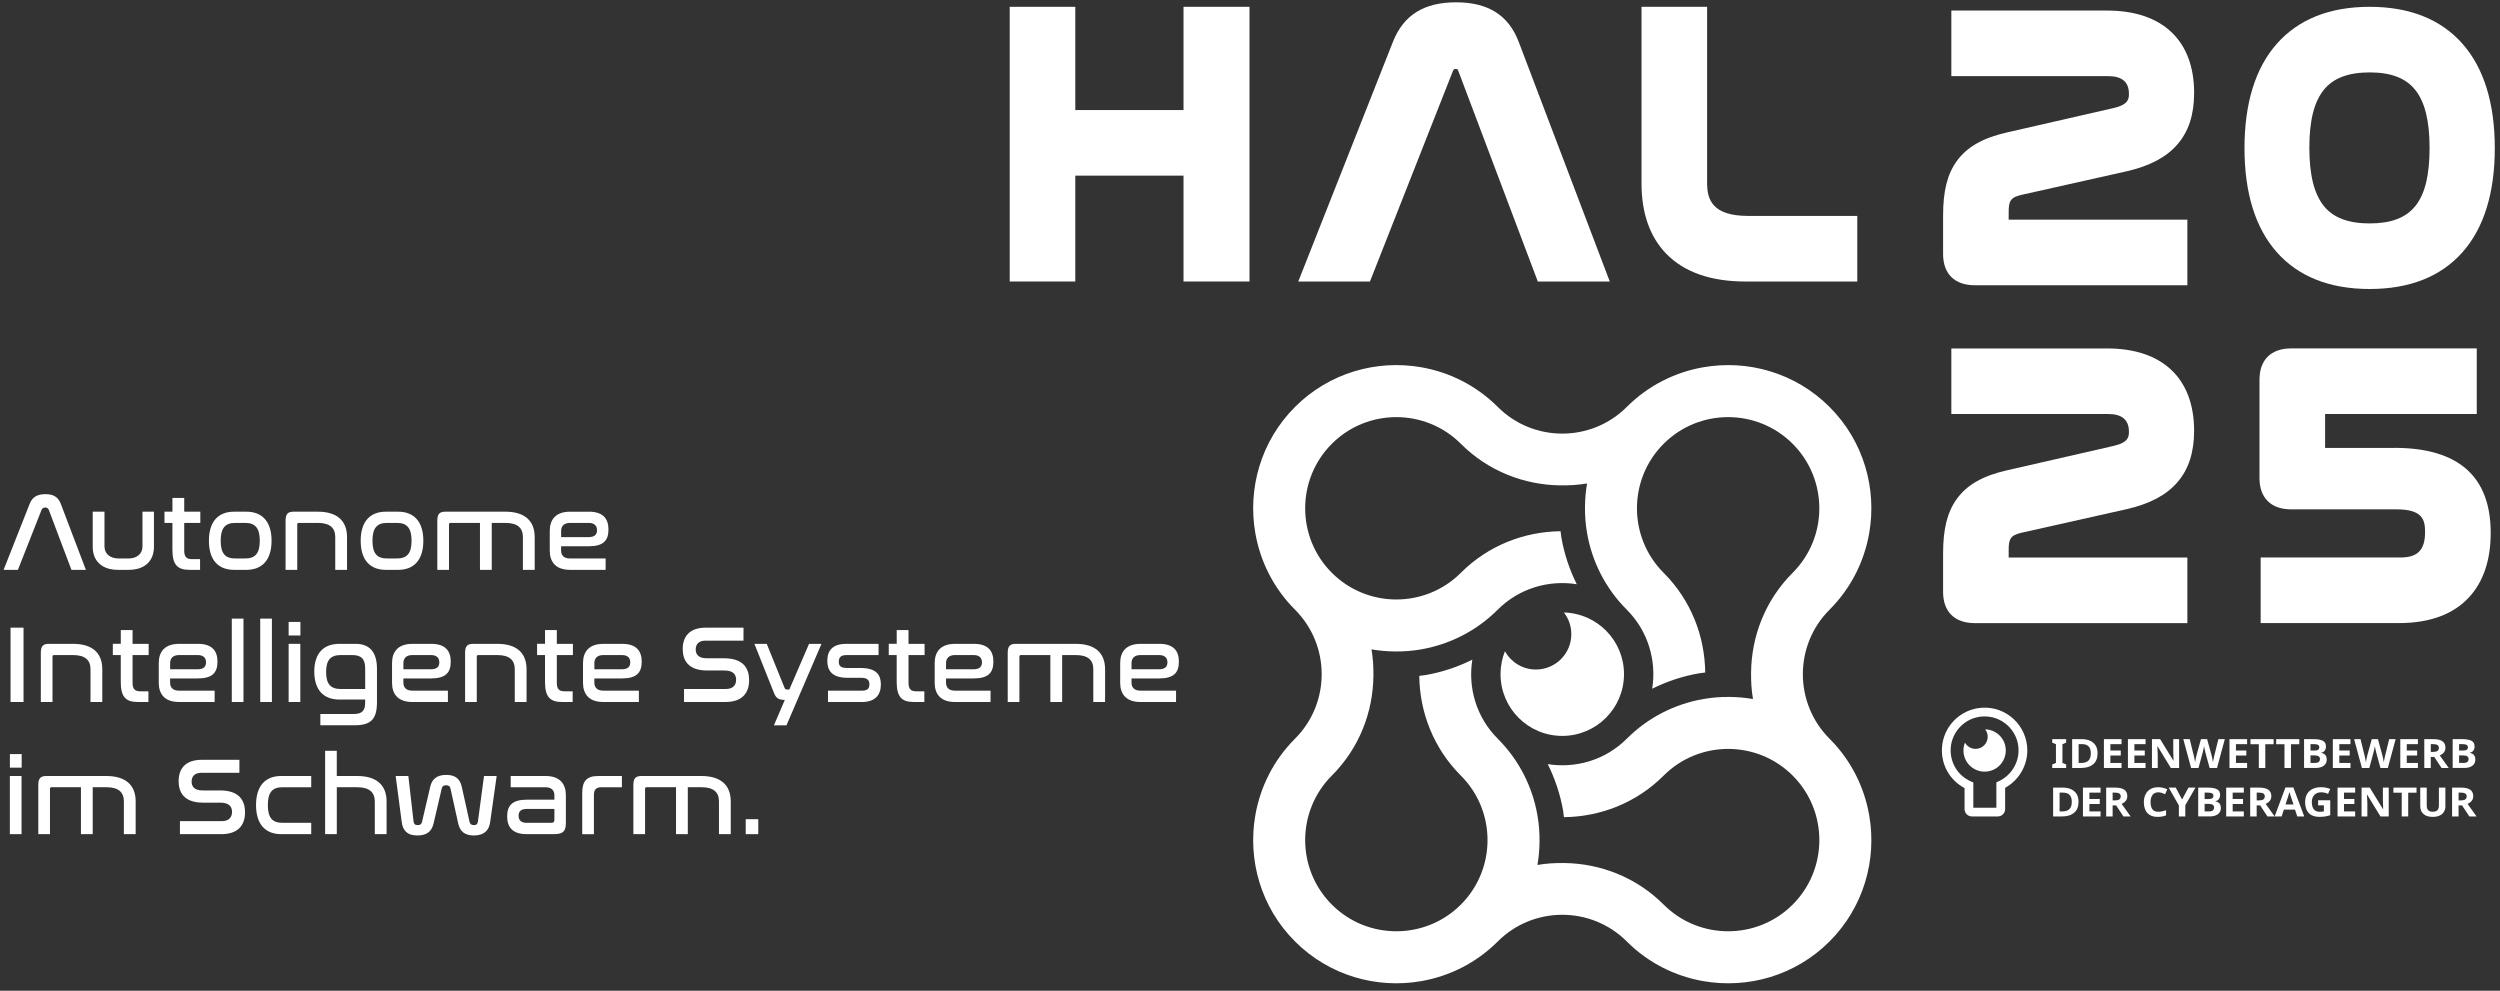 <?xml version="1.0" encoding="UTF-8" standalone="no"?>
<!DOCTYPE svg PUBLIC "-//W3C//DTD SVG 1.1//EN" "http://www.w3.org/Graphics/SVG/1.1/DTD/svg11.dtd">
<svg width="100%" height="100%" viewBox="0 0 1027 407" version="1.1" xmlns="http://www.w3.org/2000/svg" xmlns:xlink="http://www.w3.org/1999/xlink" xml:space="preserve" xmlns:serif="http://www.serif.com/" style="fill-rule:evenodd;clip-rule:evenodd;stroke-linejoin:round;stroke-miterlimit:2;">
    <rect x="0" y="0" width="1027" height="407" fill="#333333" stroke="none"/>
    <g id="Basislogo_HAL">
        <path d="M513.29,115.64L513.29,2.8L486.19,2.8L486.19,45.21L441.73,45.21L441.73,2.8L414.79,2.8L414.79,115.64L441.73,115.64L441.73,72.15L486.19,72.15L486.19,115.64L513.29,115.64Z" style="fill:white;fill-rule:nonzero;"/>
        <path d="M596.84,29.21C597.22,28.35 597.39,28.35 598.05,28.35C598.54,28.35 598.71,28.44 598.71,28.44C598.71,28.44 598.86,28.57 599.05,29.07L631.73,115.64L661.29,115.64L623.88,17.18C619.72,6.26 611.32,0.95 598.2,0.95C585.08,0.95 576.62,6.09 572.24,17.13L533.33,115.64L562.78,115.64L596.84,29.21Z" style="fill:white;fill-rule:nonzero;"/>
        <path d="M717.11,115.64L762.97,115.64L762.97,88.7L718.19,88.7C703.29,88.7 701.28,81.87 701.28,75.18L701.28,2.8L674.34,2.8L674.34,75.34C674.34,87.52 677.73,97.21 684.41,104.15C691.76,111.78 702.76,115.65 717.11,115.65L717.11,115.64Z" style="fill:white;fill-rule:nonzero;"/>
        <g>
            <path d="M751.57,303.46C736.96,288.85 736.96,265.07 751.57,250.46C760.45,241.58 765.86,230.54 767.87,219.02C771.06,200.75 765.66,181.25 751.57,167.17C737.49,153.09 717.99,147.68 699.72,150.87C688.2,152.88 677.16,158.29 668.28,167.17C653.67,181.78 629.89,181.78 615.28,167.17C606.4,158.29 595.36,152.88 583.84,150.87C565.57,147.68 546.07,153.08 531.99,167.17C517.91,181.25 512.5,200.75 515.69,219.02C517.7,230.54 523.11,241.58 531.99,250.46C546.6,265.07 546.6,288.85 531.99,303.46C523.11,312.34 517.7,323.38 515.69,334.9C512.5,353.17 517.9,372.67 531.99,386.75C546.07,400.83 565.57,406.24 583.84,403.05C595.36,401.04 606.4,395.63 615.28,386.75C629.89,372.14 653.67,372.14 668.28,386.75C677.16,395.63 688.2,401.04 699.72,403.05C717.99,406.24 737.49,400.84 751.57,386.75C765.65,372.67 771.06,353.17 767.87,334.9C765.86,323.38 760.45,312.34 751.57,303.46ZM736.43,371.61C721.82,386.22 698.04,386.22 683.43,371.61C672.12,360.3 657.32,354.69 642.47,354.53C638.83,354.49 635.18,354.69 631.58,355.32C632.13,352.16 632.4,348.96 632.44,345.77C632.48,342.14 632.21,338.5 631.58,334.91C629.57,323.39 624.16,312.35 615.28,303.47C606.4,294.59 603,282.47 604.83,270.99C598.84,273.98 592.41,276.13 585.67,277.31C584.8,277.46 583.92,277.53 583.04,277.65C583.2,292.5 588.81,307.3 600.12,318.61C614.73,333.22 614.73,357 600.12,371.61C585.51,386.22 561.73,386.22 547.12,371.61C532.51,357 532.51,333.22 547.12,318.61C558.43,307.3 564.04,292.5 564.2,277.65C564.24,274.01 564.04,270.36 563.41,266.76C566.57,267.31 569.77,267.58 572.97,267.62C576.6,267.66 580.23,267.39 583.82,266.76C595.34,264.75 606.38,259.34 615.26,250.46C624.09,241.63 636.26,238.17 647.74,240.01C644.75,234.02 642.6,227.6 641.42,220.86C641.27,219.99 641.2,219.11 641.08,218.23C626.23,218.39 611.43,224 600.12,235.31C585.51,249.92 561.73,249.92 547.12,235.31C532.51,220.7 532.51,196.92 547.12,182.31C561.73,167.7 585.51,167.7 600.12,182.31C611.43,193.62 626.23,199.23 641.08,199.39C644.72,199.43 648.37,199.23 651.97,198.6C651.42,201.76 651.15,204.96 651.11,208.16C651.07,211.79 651.34,215.42 651.97,219.01C653.98,230.53 659.39,241.57 668.27,250.45C677.1,259.28 680.56,271.45 678.72,282.93C684.71,279.94 691.13,277.79 697.87,276.61C698.74,276.46 699.62,276.39 700.5,276.27C700.34,261.42 694.72,246.62 683.42,235.31C668.81,220.7 668.81,196.92 683.42,182.31C698.03,167.7 721.81,167.7 736.42,182.31C751.03,196.92 751.03,220.7 736.42,235.31C725.11,246.62 719.5,261.42 719.34,276.27C719.3,279.91 719.5,283.56 720.13,287.16C716.97,286.61 713.77,286.34 710.58,286.3C706.95,286.26 703.32,286.53 699.73,287.16C688.21,289.17 677.17,294.58 668.29,303.46C659.46,312.29 647.29,315.74 635.81,313.9C638.8,319.89 640.95,326.31 642.13,333.06C642.28,333.94 642.35,334.81 642.47,335.69C657.32,335.53 672.12,329.92 683.43,318.61C698.04,304 721.82,304 736.43,318.61C751.04,333.22 751.04,357 736.43,371.61Z" style="fill:white;fill-rule:nonzero;"/>
            <path d="M667.14,276.95C667.14,263.17 656.15,251.96 642.45,251.61C644.36,254.07 645.5,257.15 645.5,260.5C645.5,268.53 638.99,275.04 630.96,275.04C625.48,275.04 620.71,272.01 618.23,267.53C617.06,270.44 616.42,273.62 616.42,276.95C616.42,290.96 627.77,302.31 641.78,302.31C655.79,302.31 667.14,290.96 667.14,276.95Z" style="fill:white;fill-rule:nonzero;"/>
        </g>
        <path d="M865.67,4.34L801.61,4.34L801.61,31.28L866.13,31.28C871.72,31.28 874.56,33.7 874.56,38.47C874.56,40.46 874.56,42.94 868.24,44.39L824.45,54.41C814.54,56.65 807.98,60.4 803.8,66.23C799.94,71.61 798.22,78.5 798.22,88.6L798.22,104.33C798.22,112.5 802.96,117.18 811.23,117.18L898.57,117.18L898.57,90.24L825.16,90.24L825.16,87.21C825.16,82.62 825.85,81.12 830.38,80.06L873.74,70.34C883.15,68.18 889.93,64.58 894.48,59.32C899.1,53.98 901.35,47.06 901.35,38.17C901.35,16.67 888.35,4.34 865.67,4.34Z" style="fill:white;fill-rule:nonzero;"/>
        <path d="M973.45,118.72C989.91,118.72 1002.76,113.62 1011.64,103.55C1020.41,93.61 1024.86,79.24 1024.86,60.83C1024.86,42.42 1020.39,27.96 1011.58,17.98C1002.69,7.9 989.86,2.8 973.45,2.8C957.04,2.8 944.21,7.91 935.32,17.98C926.51,27.96 922.04,42.38 922.04,60.83C922.04,79.28 926.49,93.61 935.26,103.55C944.14,113.61 956.99,118.72 973.45,118.72ZM973.45,29.74C982.15,29.74 988.26,32.07 992.12,36.86C996.13,41.83 998.07,49.62 998.07,60.68C998.07,82.77 990.94,91.78 973.45,91.78C964.67,91.78 958.52,89.44 954.65,84.64C950.63,79.66 948.68,71.82 948.68,60.69C948.68,49.56 950.63,41.84 954.65,36.88C958.53,32.08 964.69,29.75 973.46,29.75L973.45,29.74Z" style="fill:white;fill-rule:nonzero;"/>
        <path d="M830.37,218.86L873.73,209.14C883.14,206.98 889.92,203.38 894.47,198.12C899.09,192.78 901.34,185.86 901.34,176.97C901.34,155.47 888.34,143.14 865.66,143.14L801.61,143.14L801.61,170.08L866.13,170.08C871.72,170.08 874.56,172.5 874.56,177.27C874.56,179.26 874.56,181.74 868.24,183.19L824.45,193.21C814.54,195.45 807.98,199.2 803.8,205.03C799.94,210.41 798.22,217.3 798.22,227.4L798.22,243.13C798.22,251.3 802.96,255.98 811.23,255.98L898.57,255.98L898.57,229.04L825.16,229.04L825.16,226.01C825.16,221.42 825.85,219.92 830.38,218.86L830.37,218.86Z" style="fill:white;fill-rule:nonzero;"/>
        <path d="M983.63,184L955.15,184L955.15,170.07L1017.45,170.07L1017.45,143.13L941.21,143.13C932.94,143.13 928.2,147.81 928.2,155.98L928.2,196.39C928.2,204.56 932.94,209.24 941.21,209.24L984.55,209.24C995.32,209.24 996.22,213.66 996.22,218.59C996.22,225.9 993.19,229.02 986.1,229.02L928.68,229.02L928.68,255.96L985.49,255.96C998.12,255.96 1007.83,252.38 1014.33,245.31C1020.2,238.93 1023.18,230.04 1023.18,218.89C1023.18,195.73 1009.88,183.98 983.65,183.98L983.63,184Z" style="fill:white;fill-rule:nonzero;"/>
    </g>
    <g id="Theme_HAL_2024">
        <path d="M7.36,234.09L1.48,234.09L12.2,206.94C13.33,204.09 15.41,203 18.63,203C21.85,203 23.88,204.09 24.96,206.94L35.28,234.09L29.35,234.09L20.07,209.52C19.8,208.8 19.3,208.48 18.58,208.48C17.86,208.48 17.36,208.8 17.04,209.52L7.36,234.09Z" style="fill:white;fill-rule:nonzero;"/>
        <path d="M42.92,210.2L42.92,224.5C42.92,227.31 45,229.43 48.8,229.43L52.69,229.43C56.49,229.43 58.53,227.3 58.53,224.5L58.53,210.2L63.24,210.2L63.24,224.68C63.24,230.2 59.71,234.09 52.88,234.09L48.45,234.09C41.62,234.09 38.09,230.2 38.09,224.68L38.09,210.2L42.93,210.2L42.92,210.2Z" style="fill:white;fill-rule:nonzero;"/>
        <path d="M70.84,210.2L70.84,204.54L75.68,204.54L75.68,210.2L82.29,210.2L82.29,214.82L75.68,214.82L75.68,226.13C75.68,228.8 76.63,229.7 78.89,229.7L82.19,229.7L82.19,234.09L77.89,234.09C72.96,234.09 70.83,232.1 70.83,225.85L70.83,214.81L67.57,214.81L67.57,210.19L70.83,210.19L70.84,210.2Z" style="fill:white;fill-rule:nonzero;"/>
        <path d="M101.2,210.2C107.54,210.2 111.56,214.09 111.56,222.15C111.56,230.21 107.53,234.1 101.2,234.1L96.18,234.1C89.8,234.1 85.82,230.21 85.82,222.15C85.82,214.09 89.8,210.2 96.18,210.2L101.2,210.2ZM96.63,214.81C92.47,214.81 90.66,216.98 90.66,222.14C90.66,227.3 92.47,229.42 96.63,229.42L100.75,229.42C104.87,229.42 106.72,227.29 106.72,222.14C106.72,216.99 104.86,214.81 100.75,214.81L96.63,214.81Z" style="fill:white;fill-rule:nonzero;"/>
        <path d="M130.52,210.2C138.62,210.2 142.56,214.05 142.56,220.65L142.56,234.09L137.72,234.09L137.72,220.65C137.72,216.89 135.55,214.81 130.53,214.81L122.7,214.81C122.29,214.81 122.11,215.04 122.11,215.49L122.11,234.09L117.31,234.09L117.31,213.91C117.31,211.1 118.26,210.2 120.66,210.2L130.52,210.2Z" style="fill:white;fill-rule:nonzero;"/>
        <path d="M163.55,210.2C169.89,210.2 173.91,214.09 173.91,222.15C173.91,230.21 169.88,234.1 163.55,234.1L158.53,234.1C152.15,234.1 148.17,230.21 148.17,222.15C148.17,214.09 152.15,210.2 158.53,210.2L163.55,210.2ZM158.98,214.81C154.82,214.81 153.01,216.98 153.01,222.14C153.01,227.3 154.82,229.42 158.98,229.42L163.1,229.42C167.22,229.42 169.07,227.29 169.07,222.14C169.07,216.99 167.21,214.81 163.1,214.81L158.98,214.81Z" style="fill:white;fill-rule:nonzero;"/>
        <path d="M207.57,210.2C215.67,210.2 219.65,214.05 219.65,220.65L219.65,234.09L214.81,234.09L214.81,220.65C214.81,216.89 212.64,214.81 207.62,214.81L202.01,214.81L202.01,234.09L197.17,234.09L197.17,214.81L185.04,214.81C184.63,214.81 184.45,215.04 184.45,215.49L184.45,234.09L179.65,234.09L179.65,213.91C179.65,211.1 180.6,210.2 183,210.2L207.57,210.2Z" style="fill:white;fill-rule:nonzero;"/>
        <path d="M241.91,210.2C247.57,210.2 249.96,212.92 249.96,217.53C249.96,222.14 247.74,224.41 241.86,224.41L230.5,224.41L230.5,226.13C230.5,228.03 231.54,229.43 234.17,229.43L248.79,229.43L248.79,234.09L234.17,234.09C228.2,234.09 225.84,230.74 225.84,226.22L225.84,218.08C225.84,213.56 228.19,210.21 234.17,210.21L241.91,210.21L241.91,210.2ZM230.51,220.65L241.73,220.65C244.31,220.65 245.26,219.56 245.26,217.8C245.26,216.04 244.22,214.81 241.87,214.81L234.18,214.81C231.55,214.81 230.51,216.26 230.51,218.11L230.51,220.65Z" style="fill:white;fill-rule:nonzero;"/>
        <rect x="4.33" y="257.84" width="5.34" height="30.54" style="fill:white;fill-rule:nonzero;"/>
        <path d="M29.98,264.49C38.08,264.49 42.02,268.34 42.02,274.94L42.02,288.38L37.18,288.38L37.18,274.94C37.18,271.18 35.01,269.1 29.99,269.1L22.16,269.1C21.75,269.1 21.57,269.33 21.57,269.78L21.57,288.38L16.77,288.38L16.77,268.2C16.77,265.39 17.72,264.49 20.12,264.49L29.98,264.49Z" style="fill:white;fill-rule:nonzero;"/>
        <path d="M49.62,264.49L49.62,258.83L54.46,258.83L54.46,264.49L61.07,264.49L61.07,269.11L54.46,269.11L54.46,280.42C54.46,283.09 55.41,283.99 57.67,283.99L60.97,283.99L60.97,288.38L56.67,288.38C51.74,288.38 49.61,286.39 49.61,280.14L49.61,269.1L46.35,269.1L46.35,264.48L49.61,264.48L49.62,264.49Z" style="fill:white;fill-rule:nonzero;"/>
        <path d="M81.29,264.49C86.95,264.49 89.34,267.21 89.34,271.82C89.34,276.43 87.12,278.7 81.24,278.7L69.88,278.7L69.88,280.42C69.88,282.32 70.92,283.72 73.55,283.72L88.17,283.72L88.17,288.38L73.55,288.38C67.58,288.38 65.22,285.03 65.22,280.51L65.22,272.37C65.22,267.85 67.57,264.5 73.55,264.5L81.29,264.5L81.29,264.49ZM69.89,274.94L81.11,274.94C83.69,274.94 84.64,273.85 84.64,272.09C84.64,270.33 83.6,269.1 81.25,269.1L73.56,269.1C70.93,269.1 69.89,270.55 69.89,272.4L69.89,274.94Z" style="fill:white;fill-rule:nonzero;"/>
        <rect x="95.22" y="254.13" width="4.8" height="34.25" style="fill:white;fill-rule:nonzero;"/>
        <rect x="106.9" y="254.13" width="4.8" height="34.25" style="fill:white;fill-rule:nonzero;"/>
        <path d="M123.41,255.49L123.41,261.06L118.57,261.06L118.57,255.49L123.41,255.49ZM123.37,264.49L123.37,288.38L118.57,288.38L118.57,264.49L123.37,264.49Z" style="fill:white;fill-rule:nonzero;"/>
        <path d="M146.08,264.49C151.78,264.49 154.86,267.84 154.86,274.72L154.86,288.47C154.86,295.26 152.51,297.93 145.81,297.93L131.6,297.93L131.6,293.31L145.26,293.31C148.83,293.31 150.01,291.91 150.01,288.47L150.01,287.38L139.47,287.38C133.09,287.38 129.11,283.62 129.11,275.89C129.11,268.16 133.09,264.49 139.47,264.49L146.08,264.49ZM139.93,283.04L150.02,283.04L150.02,274.67C150.02,270.78 148.53,269.1 144.68,269.1L139.93,269.1C135.81,269.1 133.96,271.18 133.96,276.07C133.96,280.96 135.82,283.04 139.93,283.04Z" style="fill:white;fill-rule:nonzero;"/>
        <path d="M177.12,264.49C182.78,264.49 185.17,267.21 185.17,271.82C185.17,276.43 182.95,278.7 177.07,278.7L165.71,278.7L165.71,280.42C165.71,282.32 166.75,283.72 169.38,283.72L184,283.72L184,288.38L169.38,288.38C163.41,288.38 161.05,285.03 161.05,280.51L161.05,272.37C161.05,267.85 163.4,264.5 169.38,264.5L177.12,264.5L177.12,264.49ZM165.72,274.94L176.94,274.94C179.52,274.94 180.47,273.85 180.47,272.09C180.47,270.33 179.43,269.1 177.08,269.1L169.39,269.1C166.76,269.1 165.72,270.55 165.72,272.4L165.72,274.94Z" style="fill:white;fill-rule:nonzero;"/>
        <path d="M204.27,264.49C212.37,264.49 216.31,268.34 216.31,274.94L216.31,288.38L211.47,288.38L211.47,274.94C211.47,271.18 209.3,269.1 204.28,269.1L196.45,269.1C196.04,269.1 195.86,269.33 195.86,269.78L195.86,288.38L191.06,288.38L191.06,268.2C191.06,265.39 192.01,264.49 194.41,264.49L204.27,264.49Z" style="fill:white;fill-rule:nonzero;"/>
        <path d="M223.9,264.49L223.9,258.83L228.74,258.83L228.74,264.49L235.35,264.49L235.35,269.11L228.74,269.11L228.74,280.42C228.74,283.09 229.69,283.99 231.95,283.99L235.25,283.99L235.25,288.38L230.95,288.38C226.02,288.38 223.89,286.39 223.89,280.14L223.89,269.1L220.63,269.1L220.63,264.48L223.89,264.48L223.9,264.49Z" style="fill:white;fill-rule:nonzero;"/>
        <path d="M255.57,264.49C261.23,264.49 263.62,267.21 263.62,271.82C263.62,276.43 261.4,278.7 255.52,278.7L244.16,278.7L244.16,280.42C244.16,282.32 245.2,283.72 247.83,283.72L262.45,283.72L262.45,288.38L247.83,288.38C241.86,288.38 239.5,285.03 239.5,280.51L239.5,272.37C239.5,267.85 241.85,264.5 247.83,264.5L255.57,264.5L255.57,264.49ZM244.17,274.94L255.39,274.94C257.97,274.94 258.92,273.85 258.92,272.09C258.92,270.33 257.88,269.1 255.53,269.1L247.84,269.1C245.21,269.1 244.17,270.55 244.17,272.4L244.17,274.94Z" style="fill:white;fill-rule:nonzero;"/>
        <path d="M305.43,257.84L305.43,263.18L289.78,263.18C287.02,263.18 285.8,264.67 285.8,266.8C285.8,268.66 286.75,270.42 290.32,270.42L297.47,270.42C305.8,270.42 307.74,275.04 307.74,279.42C307.74,284.58 304.98,288.38 298.01,288.38L281,288.38L281,283.04L298.19,283.04C301.09,283.04 302.4,281.46 302.4,279.24C302.4,277.25 301.36,275.44 297.6,275.44L290.5,275.44C282.36,275.44 280.46,270.87 280.46,266.62C280.46,261.55 283.18,257.84 289.96,257.84L305.43,257.84Z" style="fill:white;fill-rule:nonzero;"/>
        <path d="M337.47,264.49L323.08,297.97L317.92,297.97L322.4,287.52C319.68,287.52 318.73,286.66 317.92,284.58L309.91,264.49L314.98,264.49L322.17,282.27C322.49,283.13 322.71,283.27 323.62,283.27L324.25,283.27L332.35,264.49L337.47,264.49Z" style="fill:white;fill-rule:nonzero;"/>
        <path d="M360.91,264.49L360.91,269.11L347.7,269.11C345.48,269.11 344.58,270.02 344.58,271.83C344.58,273.5 345.3,274.41 347.97,274.41L353.58,274.41C360.19,274.41 361.86,277.44 361.86,281.15C361.86,285.4 359.64,288.39 354.03,288.39L340.14,288.39L340.14,283.73L354.03,283.73C356.25,283.73 357.15,282.96 357.15,281.11C357.15,279.26 356.15,278.44 353.76,278.44L348.1,278.44C341.49,278.44 339.86,275.14 339.86,271.47C339.86,267.17 342.08,264.5 347.64,264.5L360.9,264.5L360.91,264.49Z" style="fill:white;fill-rule:nonzero;"/>
        <path d="M368.37,264.49L368.37,258.83L373.21,258.83L373.21,264.49L379.82,264.49L379.82,269.11L373.21,269.11L373.21,280.42C373.21,283.09 374.16,283.99 376.42,283.99L379.72,283.99L379.72,288.38L375.42,288.38C370.49,288.38 368.36,286.39 368.36,280.14L368.36,269.1L365.1,269.1L365.1,264.48L368.36,264.48L368.37,264.49Z" style="fill:white;fill-rule:nonzero;"/>
        <path d="M400.04,264.49C405.7,264.49 408.09,267.21 408.09,271.82C408.09,276.43 405.87,278.7 399.99,278.7L388.63,278.7L388.63,280.42C388.63,282.32 389.67,283.72 392.3,283.72L406.92,283.72L406.92,288.38L392.3,288.38C386.33,288.38 383.97,285.03 383.97,280.51L383.97,272.37C383.97,267.85 386.32,264.5 392.3,264.5L400.04,264.5L400.04,264.49ZM388.64,274.94L399.86,274.94C402.44,274.94 403.39,273.85 403.39,272.09C403.39,270.33 402.35,269.1 400,269.1L392.31,269.1C389.68,269.1 388.64,270.55 388.64,272.4L388.64,274.94Z" style="fill:white;fill-rule:nonzero;"/>
        <path d="M441.89,264.49C449.99,264.49 453.97,268.34 453.97,274.94L453.97,288.38L449.13,288.38L449.13,274.94C449.13,271.18 446.96,269.1 441.94,269.1L436.33,269.1L436.33,288.38L431.49,288.38L431.49,269.1L419.36,269.1C418.95,269.1 418.77,269.33 418.77,269.78L418.77,288.38L413.97,288.38L413.97,268.2C413.97,265.39 414.92,264.49 417.32,264.49L441.89,264.49Z" style="fill:white;fill-rule:nonzero;"/>
        <path d="M476.24,264.49C481.9,264.49 484.29,267.21 484.29,271.82C484.29,276.43 482.07,278.7 476.19,278.7L464.83,278.7L464.83,280.42C464.83,282.32 465.87,283.72 468.5,283.72L483.12,283.72L483.12,288.38L468.5,288.38C462.53,288.38 460.17,285.03 460.17,280.51L460.17,272.37C460.17,267.85 462.52,264.5 468.5,264.5L476.24,264.5L476.24,264.49ZM464.83,274.94L476.05,274.94C478.63,274.94 479.58,273.85 479.58,272.09C479.58,270.33 478.54,269.1 476.19,269.1L468.5,269.1C465.87,269.1 464.83,270.55 464.83,272.4L464.83,274.94Z" style="fill:white;fill-rule:nonzero;"/>
        <path d="M8.9,309.78L8.9,315.35L4.06,315.35L4.06,309.78L8.9,309.78ZM8.85,318.78L8.85,342.67L4.05,342.67L4.05,318.78L8.85,318.78Z" style="fill:white;fill-rule:nonzero;"/>
        <path d="M43.65,318.78C51.75,318.78 55.73,322.63 55.73,329.23L55.73,342.67L50.89,342.67L50.89,329.23C50.89,325.47 48.72,323.39 43.7,323.39L38.09,323.39L38.09,342.67L33.25,342.67L33.25,323.39L21.12,323.39C20.71,323.39 20.53,323.62 20.53,324.07L20.53,342.67L15.73,342.67L15.73,322.49C15.73,319.68 16.68,318.78 19.08,318.78L43.65,318.78Z" style="fill:white;fill-rule:nonzero;"/>
        <path d="M98.35,312.13L98.35,317.47L82.7,317.47C79.94,317.47 78.72,318.96 78.72,321.09C78.72,322.95 79.67,324.71 83.24,324.71L90.39,324.71C98.72,324.71 100.66,329.33 100.66,333.71C100.66,338.87 97.9,342.67 90.93,342.67L73.92,342.67L73.92,337.33L91.11,337.33C94.01,337.33 95.32,335.75 95.32,333.53C95.32,331.54 94.28,329.73 90.52,329.73L83.42,329.73C75.28,329.73 73.38,325.16 73.38,320.91C73.38,315.84 76.1,312.13 82.88,312.13L98.35,312.13Z" style="fill:white;fill-rule:nonzero;"/>
        <path d="M127.85,318.77L127.85,323.4L116,323.4C111.84,323.4 110.03,325.57 110.03,330.73C110.03,335.89 111.84,338.01 116,338.01L127.85,338.01L127.85,342.67L115.54,342.67C109.16,342.67 105.18,338.78 105.18,330.72C105.18,322.66 109.16,318.77 115.54,318.77L127.85,318.77Z" style="fill:white;fill-rule:nonzero;"/>
        <path d="M138.35,308.42L138.35,318.78L146.77,318.78C154.82,318.78 158.81,322.67 158.81,329.23L158.81,342.67L153.97,342.67L153.97,329.23C153.97,325.57 151.75,323.39 146.78,323.39L138.36,323.39L138.36,342.67L133.56,342.67L133.56,308.42L138.36,308.42L138.35,308.42Z" style="fill:white;fill-rule:nonzero;"/>
        <path d="M167.75,318.78L169.88,337.42C170.02,338.46 170.47,338.96 171.6,338.96C172.73,338.96 173.14,338.51 173.36,337.65L176.75,323.17C177.47,320 179.51,318.33 183.31,318.33C187.11,318.33 188.97,320 189.69,323.17L192.9,337.65C193.08,338.51 193.62,338.96 194.71,338.96C195.8,338.96 196.2,338.46 196.34,337.42L198.83,318.78L204.03,318.78L201.36,337.69C200.91,340.99 199.01,343.21 194.66,343.21C190.95,343.21 188.96,341.58 188.23,338.28L185.02,323.76C184.84,322.95 184.16,322.58 183.26,322.58C182.36,322.58 181.68,322.94 181.5,323.76L178.11,338.28C177.34,341.58 175.3,343.21 171.5,343.21C167.07,343.21 165.48,340.99 165.03,337.69L162.54,318.78L167.75,318.78Z" style="fill:white;fill-rule:nonzero;"/>
        <path d="M224.13,318.78C230.1,318.78 232.46,322.13 232.46,326.65L232.46,337.87C232.46,341.31 231.56,342.67 227.53,342.67L216.35,342.67C210.69,342.67 208.34,339.91 208.34,335.39C208.34,330.87 210.51,328.51 216.39,328.51L227.75,328.51L227.75,326.7C227.75,324.84 226.71,323.4 224.09,323.4L209.79,323.4L209.79,318.78L224.13,318.78ZM227.75,336.79L227.75,332.31L216.48,332.31C213.95,332.31 213.04,333.35 213.04,335.12C213.04,336.89 213.99,338.02 216.39,338.02L226.43,338.02C227.38,338.02 227.74,337.66 227.74,336.8L227.75,336.79Z" style="fill:white;fill-rule:nonzero;"/>
        <path d="M255.48,318.78L255.48,323.4L247.06,323.4C244.93,323.4 243.98,324.4 243.98,326.48L243.98,342.68L239.18,342.68L239.18,325.76C239.18,320.96 240.94,318.79 245.65,318.79L255.47,318.79L255.48,318.78Z" style="fill:white;fill-rule:nonzero;"/>
        <path d="M288.11,318.78C296.21,318.78 300.19,322.63 300.19,329.23L300.19,342.67L295.35,342.67L295.35,329.23C295.35,325.47 293.18,323.39 288.16,323.39L282.55,323.39L282.55,342.67L277.71,342.67L277.71,323.39L265.58,323.39C265.17,323.39 264.99,323.62 264.99,324.07L264.99,342.67L260.19,342.67L260.19,322.49C260.19,319.68 261.14,318.78 263.54,318.78L288.11,318.78Z" style="fill:white;fill-rule:nonzero;"/>
        <rect x="306.34" y="336.52" width="5.16" height="6.15" style="fill:white;fill-rule:nonzero;"/>
    </g>
    <g id="Basislogo_Ideenwettbewerb">
        <g>
            <path d="M848.78,315.49L843.05,315.49L843.05,314.06L844.58,313.4L844.58,305.73L843.05,305.07L843.05,303.64L848.78,303.64L848.78,305.07L847.25,305.73L847.25,313.4L848.78,314.06L848.78,315.49Z" style="fill:white;fill-rule:nonzero;"/>
            <path d="M861.68,309.45C861.68,311.45 861.08,312.96 859.87,313.97C858.66,314.98 856.98,315.49 854.8,315.49L851.24,315.49L851.24,303.64L855.19,303.64C856.51,303.64 857.65,303.86 858.62,304.3C859.59,304.74 860.34,305.39 860.88,306.25C861.41,307.11 861.68,308.17 861.68,309.44L861.68,309.45ZM858.91,309.51C858.91,308.19 858.6,307.23 857.99,306.61C857.38,306 856.49,305.69 855.33,305.69L853.9,305.69L853.9,313.41L855.05,313.41C857.62,313.41 858.91,312.11 858.91,309.51Z" style="fill:white;fill-rule:nonzero;"/>
            <path d="M871.53,315.49L864.29,315.49L864.29,303.64L871.53,303.64L871.53,305.7L866.95,305.7L866.95,308.31L871.21,308.31L871.21,310.37L866.95,310.37L866.95,313.42L871.53,313.42L871.53,315.49Z" style="fill:white;fill-rule:nonzero;"/>
            <path d="M881.39,315.49L874.15,315.49L874.15,303.64L881.39,303.64L881.39,305.7L876.81,305.7L876.81,308.31L881.07,308.31L881.07,310.37L876.81,310.37L876.81,313.42L881.39,313.42L881.39,315.49Z" style="fill:white;fill-rule:nonzero;"/>
            <path d="M895.18,315.49L891.79,315.49L886.31,306.53L886.24,306.53C886.26,307.09 886.29,307.66 886.32,308.22C886.35,308.78 886.38,309.35 886.4,309.91L886.4,315.49L884.02,315.49L884.02,303.64L887.39,303.64L892.85,312.52L892.9,312.52C892.89,311.97 892.87,311.42 892.85,310.88C892.83,310.34 892.8,309.8 892.78,309.25L892.78,303.64L895.18,303.64L895.18,315.49Z" style="fill:white;fill-rule:nonzero;"/>
            <path d="M913.96,303.64L910.75,315.49L907.72,315.49L906.01,309.27C905.97,309.15 905.93,308.97 905.88,308.72C905.83,308.48 905.77,308.21 905.7,307.92C905.63,307.63 905.58,307.36 905.53,307.1C905.48,306.84 905.45,306.64 905.42,306.49C905.41,306.63 905.38,306.84 905.32,307.1C905.26,307.36 905.21,307.63 905.15,307.91C905.09,308.19 905.03,308.46 904.97,308.71C904.91,308.96 904.86,309.15 904.83,309.28L903.14,315.49L900.11,315.49L896.9,303.64L899.53,303.64L901.13,310.11C901.2,310.36 901.28,310.69 901.36,311.07C901.44,311.46 901.52,311.84 901.59,312.23C901.66,312.62 901.71,312.94 901.75,313.21C901.79,312.93 901.84,312.6 901.91,312.22C901.98,311.84 902.05,311.47 902.13,311.11C902.21,310.75 902.27,310.47 902.33,310.27L904.16,303.63L906.68,303.63L908.51,310.27C908.57,310.46 908.64,310.73 908.71,311.1C908.78,311.47 908.86,311.84 908.93,312.23C909,312.62 909.05,312.94 909.09,313.21C909.13,312.93 909.18,312.6 909.25,312.22C909.32,311.84 909.4,311.45 909.49,311.07C909.58,310.68 909.65,310.36 909.71,310.11L911.31,303.64L913.96,303.64Z" style="fill:white;fill-rule:nonzero;"/>
            <path d="M923.11,315.49L915.87,315.49L915.87,303.64L923.11,303.64L923.11,305.7L918.53,305.7L918.53,308.31L922.79,308.31L922.79,310.37L918.53,310.37L918.53,313.42L923.11,313.42L923.11,315.49Z" style="fill:white;fill-rule:nonzero;"/>
            <path d="M930.58,315.49L927.92,315.49L927.92,305.73L924.5,305.73L924.5,303.64L934,303.64L934,305.73L930.58,305.73L930.58,315.49Z" style="fill:white;fill-rule:nonzero;"/>
            <path d="M941.13,315.49L938.47,315.49L938.47,305.73L935.05,305.73L935.05,303.64L944.55,303.64L944.55,305.73L941.13,305.73L941.13,315.49Z" style="fill:white;fill-rule:nonzero;"/>
            <path d="M950.4,303.64C952.08,303.64 953.35,303.86 954.21,304.3C955.07,304.74 955.5,305.52 955.5,306.64C955.5,307.31 955.33,307.88 955,308.35C954.67,308.81 954.19,309.1 953.56,309.2L953.56,309.28C953.98,309.36 954.36,309.5 954.71,309.7C955.05,309.9 955.32,310.19 955.52,310.56C955.72,310.93 955.82,311.43 955.82,312.05C955.82,313.12 955.41,313.96 954.59,314.57C953.77,315.18 952.64,315.48 951.21,315.48L946.51,315.48L946.51,303.63L950.42,303.63L950.4,303.64ZM950.7,308.33C951.48,308.33 952.01,308.21 952.31,307.98C952.61,307.75 952.76,307.41 952.76,306.97C952.76,306.53 952.58,306.19 952.23,305.99C951.88,305.79 951.32,305.69 950.56,305.69L949.15,305.69L949.15,308.33L950.7,308.33ZM949.15,310.33L949.15,313.42L950.89,313.42C951.69,313.42 952.25,313.27 952.56,312.98C952.88,312.69 953.04,312.3 953.04,311.81C953.04,311.37 952.88,311.01 952.56,310.74C952.24,310.47 951.65,310.33 950.81,310.33L949.15,310.33Z" style="fill:white;fill-rule:nonzero;"/>
            <path d="M965.57,315.49L958.33,315.49L958.33,303.64L965.57,303.64L965.57,305.7L960.99,305.7L960.99,308.31L965.25,308.31L965.25,310.37L960.99,310.37L960.99,313.42L965.57,313.42L965.57,315.49Z" style="fill:white;fill-rule:nonzero;"/>
            <path d="M984.13,303.64L980.92,315.49L977.89,315.49L976.18,309.27C976.14,309.15 976.1,308.97 976.05,308.72C976,308.48 975.94,308.21 975.87,307.92C975.8,307.63 975.75,307.36 975.7,307.1C975.65,306.84 975.62,306.64 975.59,306.49C975.58,306.63 975.55,306.84 975.49,307.1C975.44,307.36 975.38,307.63 975.32,307.91C975.26,308.19 975.2,308.46 975.14,308.71C975.08,308.96 975.03,309.15 975,309.28L973.31,315.49L970.28,315.49L967.07,303.64L969.7,303.64L971.3,310.11C971.37,310.36 971.45,310.69 971.53,311.07C971.61,311.46 971.69,311.84 971.76,312.23C971.83,312.62 971.88,312.94 971.92,313.21C971.96,312.93 972.01,312.6 972.08,312.22C972.15,311.84 972.22,311.47 972.3,311.11C972.38,310.75 972.44,310.47 972.5,310.27L974.33,303.63L976.85,303.63L978.68,310.27C978.74,310.46 978.81,310.73 978.88,311.1C978.96,311.47 979.03,311.84 979.1,312.23C979.17,312.62 979.22,312.94 979.26,313.21C979.3,312.93 979.35,312.6 979.42,312.22C979.49,311.84 979.57,311.45 979.66,311.07C979.75,310.68 979.82,310.36 979.88,310.11L981.48,303.64L984.13,303.64Z" style="fill:white;fill-rule:nonzero;"/>
            <path d="M993.28,315.49L986.04,315.49L986.04,303.64L993.28,303.64L993.28,305.7L988.7,305.7L988.7,308.31L992.96,308.31L992.96,310.37L988.7,310.37L988.7,313.42L993.28,313.42L993.28,315.49Z" style="fill:white;fill-rule:nonzero;"/>
            <path d="M999.57,303.64C1001.29,303.64 1002.55,303.93 1003.37,304.52C1004.19,305.11 1004.59,306 1004.59,307.19C1004.59,307.73 1004.48,308.21 1004.26,308.61C1004.04,309.01 1003.75,309.36 1003.4,309.64C1003.04,309.92 1002.66,310.15 1002.25,310.33L1005.95,315.49L1002.99,315.49L999.99,310.94L998.56,310.94L998.56,315.49L995.9,315.49L995.9,303.64L999.57,303.64ZM999.38,305.69L998.57,305.69L998.57,308.89L999.43,308.89C1000.31,308.89 1000.94,308.75 1001.32,308.47C1001.7,308.19 1001.89,307.78 1001.89,307.24C1001.89,306.7 1001.69,306.27 1001.28,306.04C1000.87,305.8 1000.24,305.68 999.37,305.68L999.38,305.69Z" style="fill:white;fill-rule:nonzero;"/>
            <path d="M1011.45,303.64C1013.13,303.64 1014.4,303.86 1015.26,304.3C1016.12,304.74 1016.55,305.52 1016.55,306.64C1016.55,307.31 1016.38,307.88 1016.05,308.35C1015.72,308.81 1015.24,309.1 1014.61,309.2L1014.61,309.28C1015.03,309.36 1015.41,309.5 1015.76,309.7C1016.1,309.9 1016.37,310.19 1016.57,310.56C1016.77,310.93 1016.87,311.43 1016.87,312.05C1016.87,313.12 1016.46,313.96 1015.64,314.57C1014.82,315.18 1013.69,315.48 1012.26,315.48L1007.56,315.48L1007.56,303.63L1011.47,303.63L1011.45,303.64ZM1011.75,308.33C1012.53,308.33 1013.06,308.21 1013.36,307.98C1013.66,307.75 1013.81,307.41 1013.81,306.97C1013.81,306.53 1013.63,306.19 1013.28,305.99C1012.93,305.79 1012.37,305.69 1011.61,305.69L1010.2,305.69L1010.2,308.33L1011.75,308.33ZM1010.2,310.33L1010.2,313.42L1011.94,313.42C1012.74,313.42 1013.3,313.27 1013.61,312.98C1013.93,312.69 1014.09,312.3 1014.09,311.81C1014.09,311.37 1013.93,311.01 1013.61,310.74C1013.29,310.47 1012.7,310.33 1011.86,310.33L1010.2,310.33Z" style="fill:white;fill-rule:nonzero;"/>
            <path d="M853.86,329.36C853.86,331.36 853.26,332.87 852.05,333.88C850.84,334.89 849.16,335.4 846.98,335.4L843.42,335.4L843.42,323.55L847.37,323.55C848.69,323.55 849.83,323.77 850.8,324.21C851.77,324.65 852.52,325.3 853.06,326.16C853.59,327.02 853.86,328.08 853.86,329.35L853.86,329.36ZM851.09,329.43C851.09,328.11 850.78,327.15 850.17,326.53C849.56,325.92 848.67,325.61 847.51,325.61L846.08,325.61L846.08,333.33L847.23,333.33C849.8,333.33 851.09,332.03 851.09,329.43Z" style="fill:white;fill-rule:nonzero;"/>
            <path d="M862.91,335.4L855.67,335.4L855.67,323.55L862.91,323.55L862.91,325.61L858.33,325.61L858.33,328.22L862.59,328.22L862.59,330.28L858.33,330.28L858.33,333.33L862.91,333.33L862.91,335.4Z" style="fill:white;fill-rule:nonzero;"/>
            <path d="M868.88,323.55C870.59,323.55 871.86,323.84 872.68,324.43C873.5,325.02 873.9,325.91 873.9,327.1C873.9,327.64 873.79,328.12 873.57,328.52C873.35,328.92 873.06,329.27 872.71,329.55C872.35,329.83 871.97,330.06 871.56,330.24L875.26,335.4L872.3,335.4L869.3,330.85L867.87,330.85L867.87,335.4L865.21,335.4L865.21,323.55L868.88,323.55ZM868.68,325.61L867.87,325.61L867.87,328.81L868.73,328.81C869.61,328.81 870.24,328.67 870.62,328.39C871,328.11 871.19,327.7 871.19,327.16C871.19,326.62 870.99,326.19 870.58,325.96C870.17,325.72 869.54,325.6 868.67,325.6L868.68,325.61Z" style="fill:white;fill-rule:nonzero;"/>
            <path d="M886.6,325.48C885.58,325.48 884.8,325.84 884.26,326.56C883.72,327.28 883.45,328.26 883.45,329.51C883.45,330.76 883.7,331.75 884.2,332.44C884.7,333.13 885.5,333.48 886.61,333.48C887.13,333.48 887.64,333.42 888.15,333.31C888.66,333.2 889.22,333.04 889.82,332.85L889.82,334.96C889.27,335.17 888.72,335.33 888.18,335.42C887.64,335.52 887.03,335.57 886.36,335.57C885.07,335.57 884,335.32 883.16,334.81C882.32,334.31 881.7,333.6 881.3,332.69C880.9,331.78 880.7,330.71 880.7,329.5C880.7,328.29 880.93,327.25 881.39,326.33C881.85,325.41 882.51,324.69 883.39,324.17C884.26,323.65 885.34,323.39 886.61,323.39C887.23,323.39 887.86,323.46 888.49,323.61C889.12,323.76 889.72,323.96 890.3,324.22L889.44,326.26C888.97,326.05 888.5,325.87 888.02,325.71C887.54,325.55 887.08,325.48 886.62,325.48L886.6,325.48Z" style="fill:white;fill-rule:nonzero;"/>
            <path d="M896.4,328.43L899.03,323.55L901.9,323.55L897.72,330.79L897.72,335.4L895.08,335.4L895.08,330.87L890.9,323.55L893.79,323.55L896.4,328.43Z" style="fill:white;fill-rule:nonzero;"/>
            <path d="M906.91,323.55C908.59,323.55 909.86,323.77 910.72,324.21C911.58,324.65 912.01,325.43 912.01,326.55C912.01,327.22 911.84,327.79 911.51,328.26C911.18,328.72 910.7,329.01 910.07,329.11L910.07,329.19C910.49,329.27 910.87,329.41 911.22,329.61C911.56,329.81 911.83,330.1 912.03,330.47C912.23,330.84 912.33,331.34 912.33,331.96C912.33,333.03 911.92,333.87 911.1,334.48C910.28,335.09 909.15,335.39 907.72,335.39L903.02,335.39L903.02,323.54L906.93,323.54L906.91,323.55ZM907.21,328.25C907.99,328.25 908.52,328.13 908.82,327.9C909.12,327.67 909.27,327.33 909.27,326.89C909.27,326.45 909.09,326.11 908.74,325.91C908.39,325.71 907.83,325.61 907.07,325.61L905.66,325.61L905.66,328.25L907.21,328.25ZM905.66,330.24L905.66,333.33L907.4,333.33C908.2,333.33 908.76,333.18 909.07,332.89C909.39,332.6 909.55,332.21 909.55,331.72C909.55,331.28 909.39,330.92 909.07,330.65C908.75,330.38 908.16,330.24 907.32,330.24L905.66,330.24Z" style="fill:white;fill-rule:nonzero;"/>
            <path d="M921.76,335.4L914.52,335.4L914.52,323.55L921.76,323.55L921.76,325.61L917.18,325.61L917.18,328.22L921.44,328.22L921.44,330.28L917.18,330.28L917.18,333.33L921.76,333.33L921.76,335.4Z" style="fill:white;fill-rule:nonzero;"/>
            <path d="M928.05,323.55C929.77,323.55 931.03,323.84 931.85,324.43C932.67,325.02 933.07,325.91 933.07,327.1C933.07,327.64 932.96,328.12 932.74,328.52C932.52,328.92 932.23,329.27 931.88,329.55C931.52,329.83 931.14,330.06 930.73,330.24L934.43,335.4L931.47,335.4L928.47,330.85L927.04,330.85L927.04,335.4L924.38,335.4L924.38,323.55L928.05,323.55ZM927.86,325.61L927.05,325.61L927.05,328.81L927.91,328.81C928.79,328.81 929.42,328.67 929.8,328.39C930.18,328.11 930.37,327.7 930.37,327.16C930.37,326.62 930.17,326.19 929.76,325.96C929.35,325.72 928.72,325.6 927.85,325.6L927.86,325.61Z" style="fill:white;fill-rule:nonzero;"/>
            <path d="M943.71,335.4L942.79,332.58L938.21,332.58L937.29,335.4L934.42,335.4L938.86,323.5L942.12,323.5L946.58,335.4L943.71,335.4ZM941.25,327.72C941.19,327.53 941.11,327.29 941.02,327.01C940.93,326.72 940.83,326.43 940.74,326.13C940.65,325.83 940.57,325.57 940.51,325.35C940.45,325.57 940.37,325.85 940.27,326.17C940.17,326.5 940.08,326.81 939.99,327.1C939.9,327.39 939.83,327.6 939.79,327.72L938.89,330.48L942.17,330.48L941.25,327.72Z" style="fill:white;fill-rule:nonzero;"/>
            <path d="M952.27,328.75L957.26,328.75L957.26,334.89C956.6,335.1 955.92,335.27 955.21,335.39C954.5,335.51 953.69,335.57 952.79,335.57C950.91,335.57 949.47,335.05 948.46,334.01C947.45,332.97 946.94,331.45 946.94,329.46C946.94,328.22 947.2,327.15 947.71,326.24C948.22,325.33 948.96,324.63 949.94,324.13C950.91,323.63 952.11,323.38 953.52,323.38C954.19,323.38 954.85,323.45 955.49,323.58C956.14,323.71 956.72,323.89 957.25,324.11L956.37,326.12C955.98,325.93 955.54,325.78 955.05,325.66C954.56,325.54 954.04,325.48 953.5,325.48C952.72,325.48 952.05,325.65 951.48,325.98C950.91,326.31 950.47,326.78 950.16,327.38C949.85,327.98 949.69,328.69 949.69,329.51C949.69,330.28 949.8,330.97 950.02,331.57C950.24,332.17 950.6,332.64 951.08,332.97C951.56,333.31 952.19,333.48 952.97,333.48C953.35,333.48 953.67,333.46 953.93,333.43C954.19,333.4 954.44,333.36 954.66,333.31L954.66,330.84L952.28,330.84L952.28,328.75L952.27,328.75Z" style="fill:white;fill-rule:nonzero;"/>
            <path d="M967.5,335.4L960.26,335.4L960.26,323.55L967.5,323.55L967.5,325.61L962.92,325.61L962.92,328.22L967.18,328.22L967.18,330.28L962.92,330.28L962.92,333.33L967.5,333.33L967.5,335.4Z" style="fill:white;fill-rule:nonzero;"/>
            <path d="M981.29,335.4L977.9,335.4L972.42,326.44L972.35,326.44C972.37,327 972.4,327.57 972.43,328.13C972.46,328.69 972.49,329.26 972.51,329.82L972.51,335.4L970.13,335.4L970.13,323.55L973.5,323.55L978.96,332.43L979.01,332.43C979,331.88 978.98,331.33 978.96,330.79C978.94,330.25 978.91,329.71 978.89,329.16L978.89,323.55L981.29,323.55L981.29,335.4Z" style="fill:white;fill-rule:nonzero;"/>
            <path d="M989.29,335.4L986.63,335.4L986.63,325.64L983.21,325.64L983.21,323.55L992.71,323.55L992.71,325.64L989.29,325.64L989.29,335.4Z" style="fill:white;fill-rule:nonzero;"/>
            <path d="M1004.57,331.22C1004.57,332.04 1004.38,332.78 1004,333.44C1003.62,334.1 1003.04,334.62 1002.27,335C1001.5,335.38 1000.53,335.57 999.35,335.57C997.68,335.57 996.41,335.17 995.54,334.37C994.67,333.57 994.24,332.51 994.24,331.19L994.24,323.56L996.9,323.56L996.9,330.81C996.9,331.78 997.11,332.47 997.53,332.87C997.95,333.27 998.58,333.47 999.42,333.47C1000.26,333.47 1000.92,333.25 1001.31,332.82C1001.7,332.39 1001.9,331.71 1001.9,330.8L1001.9,323.56L1004.56,323.56L1004.56,331.23L1004.57,331.22Z" style="fill:white;fill-rule:nonzero;"/>
            <path d="M1010.99,323.55C1012.71,323.55 1013.97,323.84 1014.79,324.43C1015.61,325.02 1016.01,325.91 1016.01,327.1C1016.01,327.64 1015.9,328.12 1015.68,328.52C1015.46,328.92 1015.17,329.27 1014.82,329.55C1014.46,329.83 1014.08,330.06 1013.67,330.24L1017.37,335.4L1014.41,335.4L1011.41,330.85L1009.98,330.85L1009.98,335.4L1007.32,335.4L1007.32,323.55L1010.99,323.55ZM1010.8,325.61L1009.99,325.61L1009.99,328.81L1010.85,328.81C1011.73,328.81 1012.36,328.67 1012.74,328.39C1013.12,328.11 1013.31,327.7 1013.31,327.16C1013.31,326.62 1013.11,326.19 1012.7,325.96C1012.29,325.72 1011.66,325.6 1010.79,325.6L1010.8,325.61Z" style="fill:white;fill-rule:nonzero;"/>
        </g>
        <g>
            <path d="M820.67,335.4L810.08,335.4C808.4,335.4 807.04,334.04 807.04,332.36L807.04,323.74C800.96,320.52 797.34,314.14 797.76,307.17C798.29,298.42 805.27,291.36 814.02,290.75C818.94,290.4 823.64,292.06 827.24,295.42C830.79,298.73 832.82,303.4 832.82,308.25C832.82,314.66 829.28,320.57 823.71,323.63L823.71,332.36C823.71,334.04 822.35,335.4 820.67,335.4ZM810.64,331.81L820.11,331.81L820.11,321.38L821.15,320.9C826.05,318.62 829.22,313.65 829.22,308.25C829.22,304.34 827.64,300.72 824.78,298.05C821.92,295.38 818.2,294.07 814.27,294.34C807.32,294.83 801.77,300.44 801.35,307.39C801,313.25 804.23,318.59 809.58,320.98L810.64,321.46L810.64,331.81Z" style="fill:white;fill-rule:nonzero;"/>
            <path d="M815.5,299.61C816.15,300.45 816.55,301.51 816.55,302.66C816.55,305.41 814.32,307.64 811.57,307.64C809.69,307.64 808.06,306.6 807.21,305.07C806.81,306.07 806.59,307.16 806.59,308.3C806.59,313.1 810.48,316.99 815.28,316.99C820.08,316.99 823.97,313.1 823.97,308.3C823.97,303.5 820.2,299.74 815.51,299.61L815.5,299.61Z" style="fill:white;fill-rule:nonzero;"/>
        </g>
    </g>
</svg>
